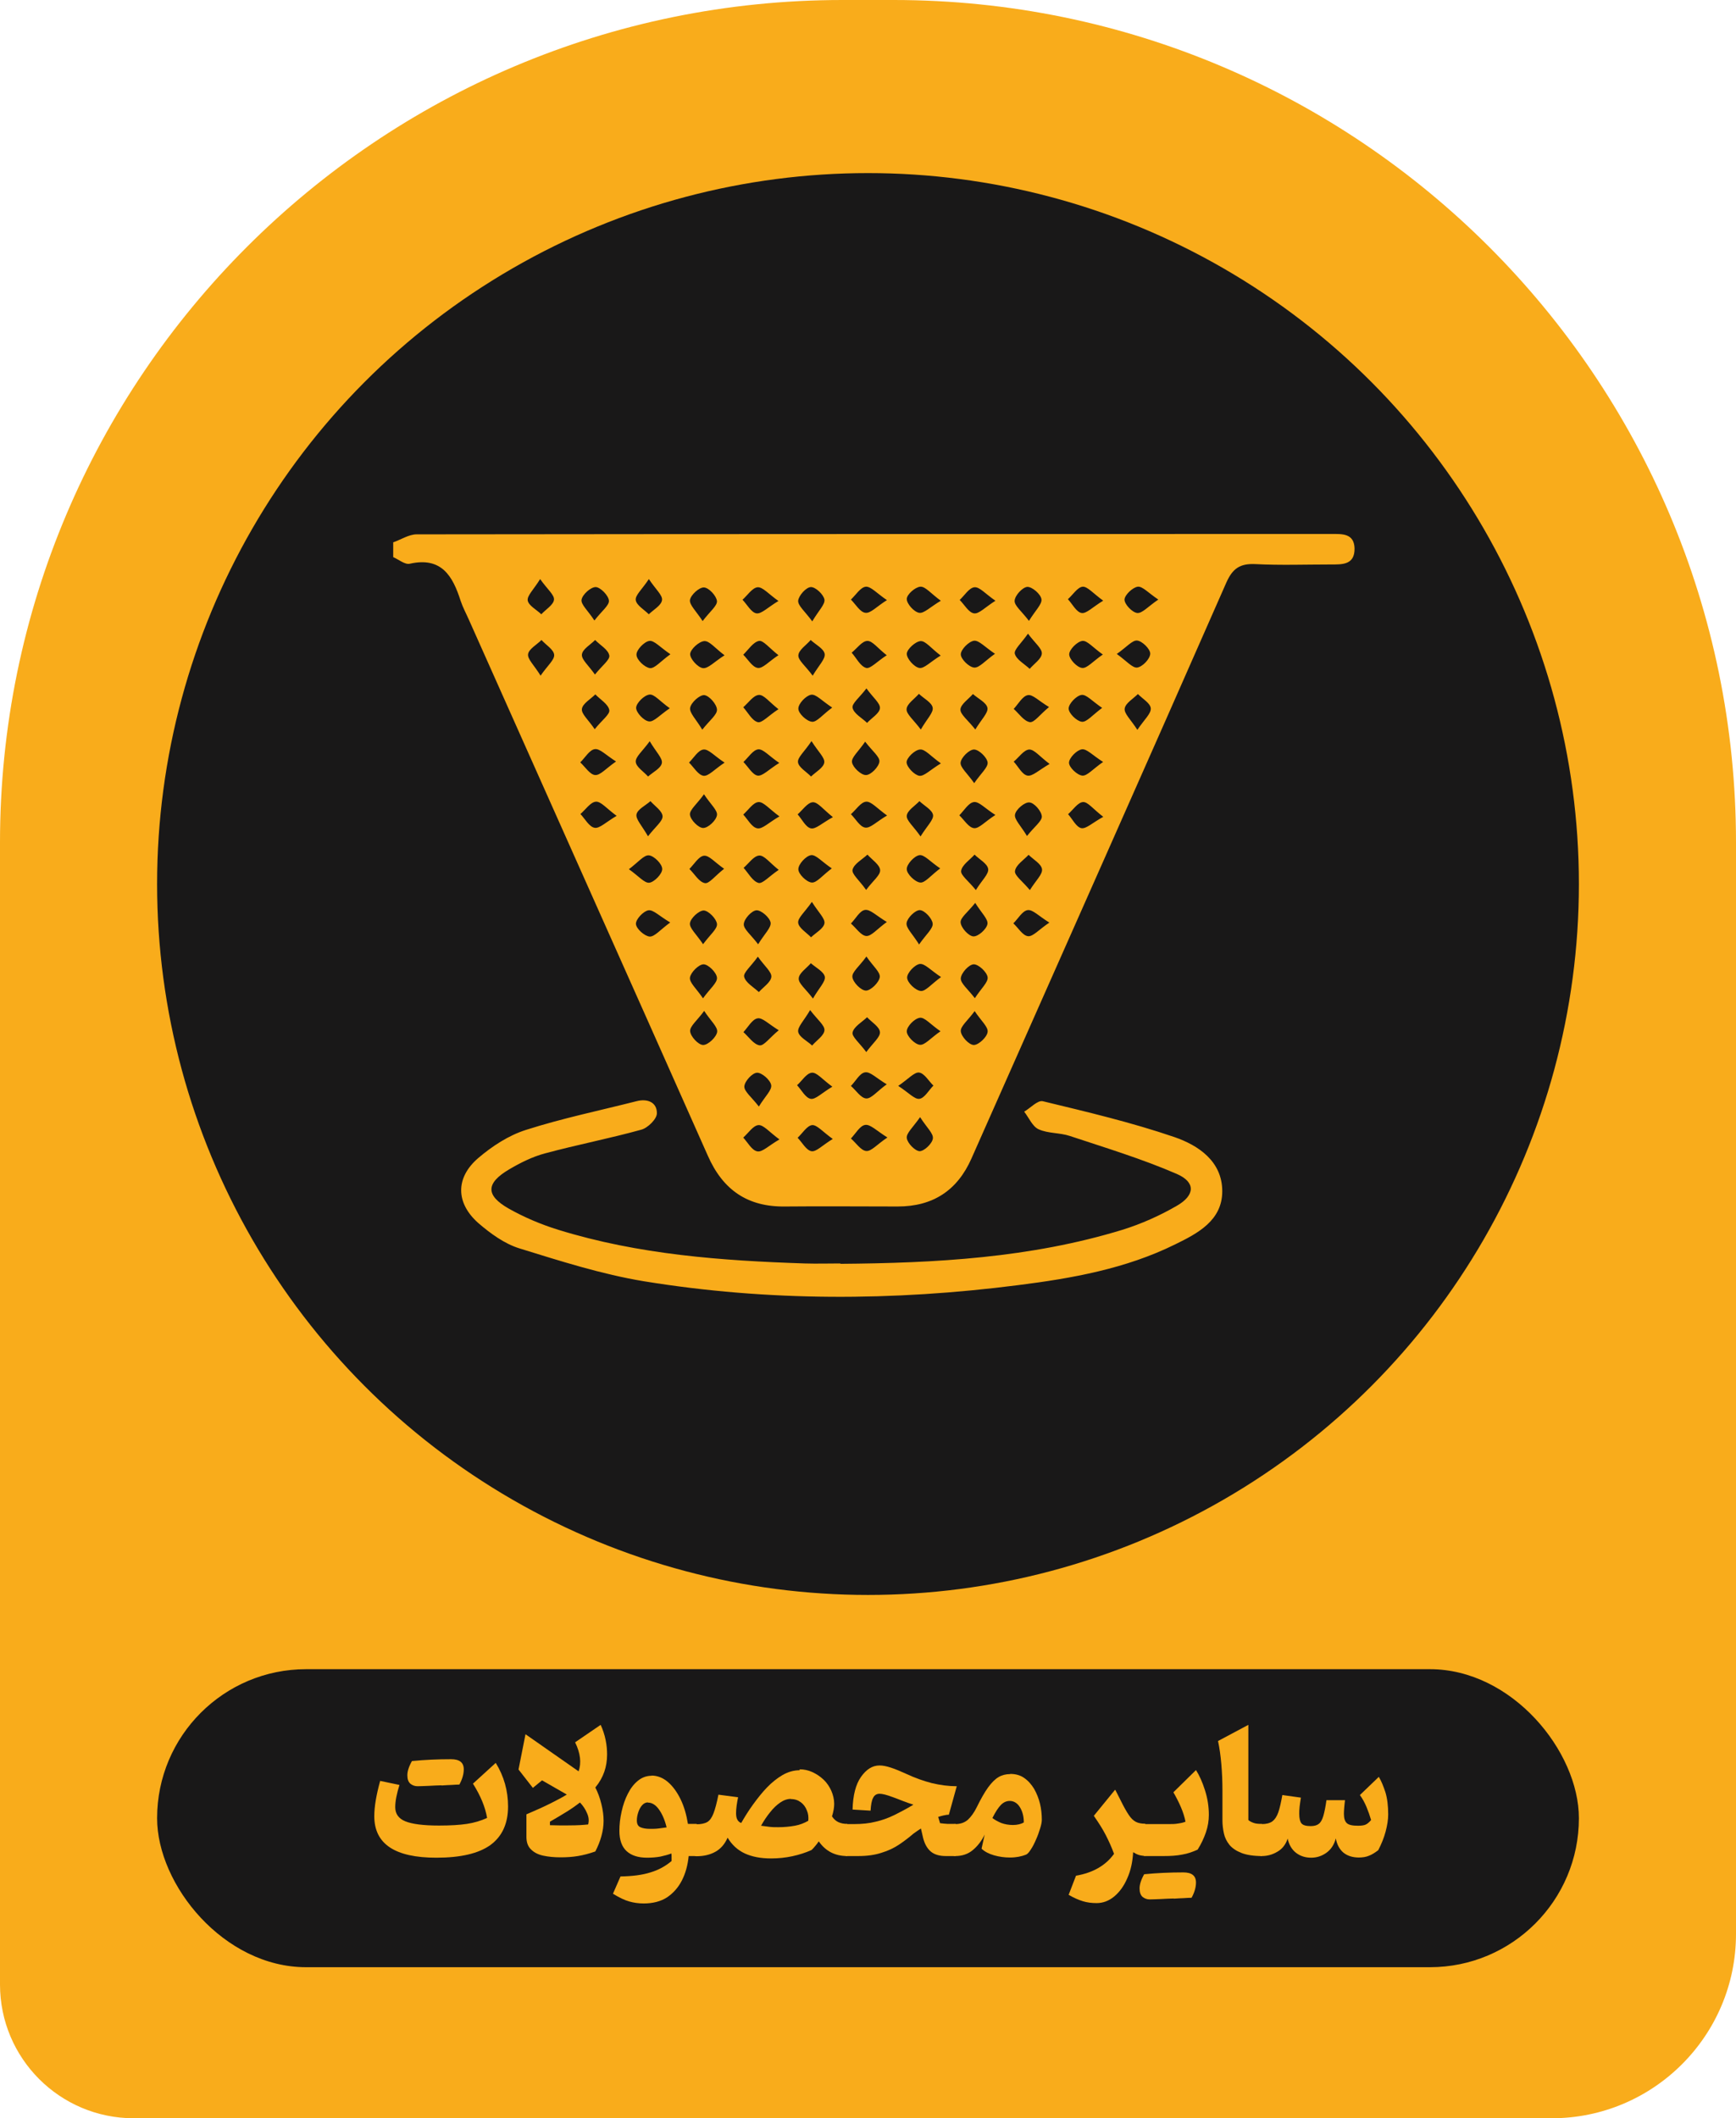 <?xml version="1.0" encoding="UTF-8"?>
<svg id="Layer_2" data-name="Layer 2" xmlns="http://www.w3.org/2000/svg" viewBox="0 0 94.48 115.28">
  <defs>
    <style>
      .cls-1 {
        fill: #f9ac1b;
      }

      .cls-2 {
        fill: #191818;
      }
    </style>
  </defs>
  <g id="Layer_1-2" data-name="Layer 1">
    <path class="cls-1" d="M45.85,0h2.78C73.94,0,94.48,20.55,94.48,45.85v59.4c0,5.54-4.5,10.03-10.03,10.03H7.28C3.26,115.28,0,112.02,0,108V45.85C0,20.55,20.55,0,45.85,0Z"/>
    <circle class="cls-2" cx="47.24" cy="48.11" r="38.69"/>
    <rect class="cls-2" x="8.55" y="90.84" width="77.38" height="16.22" rx="8.11" ry="8.11"/>
    <g>
      <path class="cls-1" d="M26.51,98.94c-.1-.6-.36-1.22-.77-1.87l1.24-1.13c.45,.73,.67,1.52,.67,2.37,0,.93-.32,1.63-.96,2.1-.64,.46-1.62,.69-2.94,.69-2.26,0-3.38-.75-3.38-2.26,0-.52,.11-1.16,.32-1.92l1.05,.22c-.15,.48-.23,.88-.23,1.21,0,.36,.18,.62,.55,.77s.98,.23,1.83,.23c.62,0,1.12-.03,1.52-.09,.4-.06,.76-.17,1.09-.32Zm-2.47-1.78c-.22,0-.45,.02-.71,.03-.26,.01-.46,.02-.61,.02s-.28-.05-.39-.14c-.11-.1-.16-.25-.16-.46s.08-.47,.25-.77c.71-.07,1.42-.1,2.13-.1,.46,0,.69,.18,.69,.55,0,.26-.08,.54-.24,.83-.12,0-.26,.01-.42,.02-.15,0-.34,.02-.55,.03Z"/>
      <path class="cls-1" d="M30.86,97.67l-1.36-.78-.5,.41-.78-1,.38-1.92,2.89,2.02c.16-.46,.1-.99-.19-1.58l1.39-.95c.12,.26,.21,.53,.27,.82s.08,.56,.08,.79c0,.34-.05,.65-.15,.94s-.26,.58-.49,.86c.14,.27,.25,.57,.33,.9,.08,.32,.12,.63,.12,.91s-.04,.55-.12,.84-.19,.56-.33,.83c-.34,.12-.65,.2-.95,.25-.3,.05-.61,.07-.94,.07-.35,0-.66-.03-.94-.09-.28-.06-.5-.17-.67-.34-.17-.16-.25-.39-.25-.68v-1.23c.52-.22,.96-.42,1.32-.6,.36-.18,.66-.34,.9-.49Zm.71,.42c-.22,.17-.47,.35-.75,.52s-.57,.35-.89,.53v.19c.35,.01,.71,.02,1.1,.01,.38,0,.71-.02,.98-.05,.05-.19,.04-.39-.06-.61-.09-.22-.22-.41-.39-.59Z"/>
      <path class="cls-1" d="M35.45,96.63c.33,0,.63,.12,.9,.35,.27,.23,.5,.55,.69,.94s.32,.84,.4,1.34h.48v1.75h-.44c-.05,.5-.17,.94-.37,1.33s-.47,.69-.81,.92c-.34,.22-.77,.33-1.27,.33-.28,0-.55-.04-.79-.11-.25-.07-.54-.21-.88-.42l.41-.94c.65-.01,1.19-.08,1.63-.22,.44-.13,.82-.34,1.15-.62,0-.07,0-.13,0-.2,0-.07,0-.13-.01-.21-.18,.07-.38,.12-.6,.17-.22,.04-.47,.06-.72,.06-.49,0-.86-.12-1.12-.36-.26-.24-.39-.61-.39-1.1,0-.35,.04-.69,.12-1.05s.19-.68,.34-.97c.15-.3,.33-.53,.55-.71,.22-.18,.47-.27,.75-.27Zm-.19,1.46c-.11,0-.22,.05-.31,.15-.09,.1-.16,.23-.21,.38-.05,.15-.08,.3-.08,.45,0,.19,.06,.31,.19,.37,.13,.06,.31,.09,.53,.09,.15,0,.3,0,.46-.02,.16-.02,.31-.04,.44-.06-.1-.41-.24-.73-.42-.98-.18-.25-.38-.37-.6-.37Z"/>
      <path class="cls-1" d="M43.52,96.29c.24,0,.47,.05,.69,.15,.22,.1,.43,.24,.61,.41s.32,.38,.42,.6c.1,.23,.16,.47,.16,.72,0,.2-.04,.43-.12,.68,.1,.15,.22,.26,.36,.32s.29,.09,.47,.09h0v1.75h0c-.67,0-1.18-.27-1.55-.8-.06,.09-.12,.17-.19,.25-.06,.08-.13,.15-.2,.22-.33,.15-.68,.26-1.05,.34-.37,.08-.76,.12-1.16,.12-.55,0-1.03-.09-1.42-.27-.39-.18-.71-.47-.94-.86-.16,.36-.38,.61-.67,.77-.29,.16-.63,.24-1.02,.24-.06,0-.11-.02-.14-.07-.03-.05-.05-.14-.05-.27v-1.06c0-.13,.02-.22,.05-.27s.08-.07,.14-.07c.24,0,.44-.04,.58-.12,.14-.08,.25-.24,.34-.47,.09-.23,.18-.57,.27-1.02l1.07,.14c-.03,.15-.06,.3-.08,.46-.02,.15-.03,.29-.03,.41,0,.14,.02,.26,.07,.35,.05,.09,.12,.15,.21,.18,.19-.33,.4-.67,.64-1s.49-.65,.76-.93c.27-.28,.56-.51,.85-.68,.3-.17,.61-.26,.93-.26Zm-.48,1.61c-.2,0-.39,.07-.58,.2-.19,.13-.38,.31-.55,.53-.18,.22-.34,.46-.49,.73,.14,.02,.3,.04,.46,.06,.16,.02,.31,.02,.47,.02,.33,0,.63-.03,.91-.08s.52-.15,.73-.27c.02-.2,0-.39-.08-.57-.07-.18-.18-.33-.33-.44-.15-.11-.32-.17-.53-.17Z"/>
      <path class="cls-1" d="M49.7,98.21c-.21-.07-.4-.13-.57-.2-.17-.07-.36-.14-.55-.21-.32-.12-.56-.18-.71-.18s-.28,.07-.35,.22c-.08,.14-.12,.38-.14,.7l-.98-.06c.02-.77,.17-1.37,.46-1.78s.62-.62,1.01-.62c.17,0,.38,.04,.62,.12,.25,.08,.53,.2,.86,.35,.45,.21,.9,.37,1.36,.49,.46,.11,.91,.17,1.36,.17l-.43,1.55c-.1,0-.19,.02-.29,.04-.1,.02-.19,.05-.29,.08l.1,.34c.14,.02,.27,.03,.41,.04,.13,0,.28,0,.44,0h0v1.75h-.54c-.36,0-.64-.09-.83-.26-.19-.17-.32-.41-.4-.72l-.12-.52c-.07,.05-.14,.09-.21,.14s-.14,.1-.21,.15c-.23,.2-.48,.39-.76,.58s-.6,.34-.96,.45c-.36,.12-.78,.18-1.27,.18h-.6c-.06,0-.11-.02-.14-.07-.03-.05-.05-.14-.05-.27v-1.06c0-.13,.02-.22,.05-.27s.08-.07,.14-.07h.37c.44,0,.83-.04,1.18-.13,.35-.08,.68-.2,1.01-.36,.32-.16,.67-.34,1.03-.56Z"/>
      <path class="cls-1" d="M54.98,96.54c.29,0,.55,.07,.76,.22,.22,.15,.39,.35,.54,.59,.14,.25,.25,.52,.32,.81,.07,.29,.1,.59,.1,.88,0,.11-.03,.27-.09,.46-.06,.2-.13,.4-.22,.6-.09,.21-.18,.39-.28,.54-.1,.16-.18,.25-.26,.29-.25,.1-.54,.16-.88,.16-.3,0-.59-.04-.87-.12-.28-.08-.51-.2-.68-.36l.17-.77c-.16,.34-.38,.62-.64,.84-.26,.22-.58,.33-.96,.33-.06,0-.11-.02-.14-.07-.03-.05-.05-.14-.05-.27v-1.06c0-.13,.02-.22,.05-.27s.08-.07,.14-.07c.28,0,.51-.08,.69-.24,.17-.16,.33-.38,.47-.66,.23-.47,.44-.84,.63-1.1,.19-.26,.38-.45,.57-.56,.19-.11,.4-.16,.62-.16Zm-.02,1.47c-.18,0-.34,.07-.48,.21-.14,.14-.3,.38-.47,.72,.13,.1,.29,.19,.48,.27,.19,.07,.41,.11,.64,.11s.44-.05,.59-.14c0-.34-.08-.62-.22-.84s-.33-.33-.55-.33Z"/>
      <path class="cls-1" d="M60.7,97.41l.29,.57c.17,.35,.32,.61,.44,.79,.12,.18,.25,.31,.39,.38,.14,.07,.31,.1,.51,.1h0v1.75h0c-.13,0-.25-.02-.35-.05-.1-.03-.21-.09-.31-.15-.03,.53-.13,1-.32,1.42-.18,.42-.42,.75-.71,.99-.29,.24-.61,.36-.96,.36-.26,0-.51-.03-.74-.1s-.49-.18-.78-.35l.4-1.04c.92-.16,1.61-.55,2.07-1.19-.13-.36-.29-.71-.46-1.04-.17-.33-.39-.67-.64-1.03l1.15-1.41Z"/>
      <path class="cls-1" d="M63.89,103.32c-.22,0-.45,.02-.71,.03-.26,.01-.46,.02-.61,.02s-.28-.05-.39-.14c-.11-.1-.16-.25-.16-.46s.08-.47,.25-.77c.71-.07,1.42-.1,2.13-.1,.46,0,.69,.18,.69,.55,0,.26-.08,.54-.24,.83-.12,0-.26,.01-.42,.02-.15,0-.34,.02-.55,.03Zm-1.56-2.31c-.06,0-.11-.02-.14-.07-.03-.05-.05-.14-.05-.27v-1.06c0-.13,.02-.22,.05-.27s.08-.07,.14-.07h1.27c.19,0,.35,0,.51-.03,.15-.02,.29-.05,.41-.1-.05-.25-.13-.51-.25-.79-.12-.28-.26-.55-.41-.81l1.23-1.21c.19,.3,.35,.66,.49,1.1s.21,.88,.21,1.34c0,.31-.05,.63-.16,.95-.11,.32-.26,.64-.45,.94-.26,.12-.54,.22-.84,.27-.3,.06-.63,.08-1,.08h-1.01Z"/>
      <path class="cls-1" d="M67.94,93.85v5.2c.08,.07,.18,.12,.3,.16,.11,.04,.26,.05,.44,.05h0v1.75h0c-.46,0-.84-.06-1.12-.17-.28-.11-.5-.26-.65-.44-.15-.19-.25-.39-.3-.62-.05-.23-.08-.47-.08-.7v-1.64c0-.49-.02-.97-.06-1.43-.04-.46-.1-.89-.18-1.26l1.65-.88Z"/>
      <path class="cls-1" d="M73.97,101.09c-.36,0-.64-.09-.86-.27-.21-.18-.35-.44-.41-.77-.09,.34-.26,.6-.51,.78-.25,.18-.53,.27-.83,.27-.32,0-.6-.09-.83-.27-.23-.18-.38-.44-.45-.77-.11,.33-.3,.57-.57,.72-.27,.16-.55,.23-.84,.23-.06,0-.11-.02-.14-.07-.03-.05-.05-.14-.05-.27v-1.06c0-.13,.02-.22,.05-.27s.08-.07,.14-.07c.25,0,.44-.05,.58-.15,.13-.1,.24-.26,.32-.49,.08-.23,.15-.55,.22-.94l1.01,.14c-.03,.17-.05,.34-.07,.49-.02,.16-.02,.29-.02,.39,0,.25,.04,.42,.12,.52,.08,.1,.25,.15,.5,.15,.19,0,.34-.04,.44-.12,.11-.08,.19-.23,.25-.43,.06-.21,.12-.49,.17-.86h1.01c-.01,.1-.03,.23-.04,.37-.01,.14-.02,.27-.02,.36,0,.25,.05,.42,.16,.52,.11,.1,.31,.14,.61,.14,.18,0,.32-.02,.41-.06,.09-.04,.19-.12,.3-.25-.07-.24-.15-.47-.25-.71s-.22-.46-.36-.65l1.03-.99c.14,.23,.25,.51,.36,.84,.1,.33,.15,.73,.15,1.21,0,.28-.05,.59-.14,.93-.09,.34-.23,.68-.4,1.01-.17,.13-.34,.24-.5,.3-.16,.07-.35,.1-.57,.1Z"/>
    </g>
    <g>
      <path class="cls-1" d="M21.39,29.52c.43-.15,.86-.44,1.29-.44,16.59-.02,33.18-.02,49.77-.02,.58,0,1.25-.05,1.27,.79,.01,.9-.67,.87-1.3,.87-1.36,0-2.73,.05-4.09-.02-.83-.04-1.24,.22-1.59,1.01-4.39,9.99-8.83,19.96-13.25,29.94-.21,.47-.41,.93-.62,1.4-.77,1.74-2.1,2.61-4.01,2.61-2.04,0-4.09-.02-6.13,0-2.04,.03-3.39-.9-4.21-2.77-4.32-9.73-8.67-19.44-13-29.16-.15-.34-.33-.67-.45-1.03-.43-1.35-1.04-2.41-2.77-2.02-.26,.06-.6-.23-.9-.36,0-.27,0-.55,0-.82Zm25.75,18.91c.37-.5,.78-.8,.76-1.08-.02-.29-.44-.56-.69-.84-.29,.27-.73,.5-.81,.82-.06,.23,.37,.58,.73,1.09Zm5.97,.01c.33-.54,.71-.87,.67-1.15-.04-.29-.48-.52-.74-.78-.26,.29-.68,.56-.73,.88-.04,.24,.4,.55,.8,1.05Zm-10.73-1.1c-.49-.39-.79-.8-1.06-.78-.3,.02-.57,.43-.85,.67,.26,.29,.49,.73,.81,.82,.22,.06,.58-.36,1.1-.71Zm4.77,9.91c.37-.5,.76-.81,.74-1.08-.02-.29-.45-.54-.7-.81-.28,.27-.72,.51-.79,.83-.05,.22,.38,.57,.75,1.07Zm0-5.19c-.38,.53-.79,.84-.76,1.11,.03,.29,.47,.74,.74,.74,.26,0,.71-.44,.75-.73,.04-.27-.36-.59-.73-1.13Zm-7.74-4.78c-.51-.35-.82-.74-1.1-.71-.28,.03-.53,.46-.79,.72,.28,.27,.52,.71,.84,.77,.23,.05,.56-.4,1.05-.78Zm-7.03-10.57c.38-.48,.83-.81,.78-1.04-.06-.32-.5-.56-.77-.84-.26,.26-.69,.5-.72,.79-.03,.27,.36,.59,.71,1.09Zm15.88-1.05c-.49-.38-.77-.78-1.05-.78-.29,0-.57,.41-.86,.64,.26,.29,.47,.74,.79,.83,.23,.06,.59-.35,1.12-.69Zm7.79,12.78c.33-.53,.7-.86,.66-1.14-.04-.29-.47-.52-.73-.78-.27,.29-.69,.55-.74,.88-.04,.24,.41,.56,.81,1.04Zm-23.68-8.76c.39-.49,.84-.81,.79-1.04-.06-.32-.49-.57-.76-.85-.26,.26-.69,.5-.73,.79-.04,.27,.35,.59,.7,1.11Zm14.78-2.21c-.37,.49-.8,.82-.75,1.05,.07,.32,.51,.55,.79,.82,.25-.27,.68-.52,.7-.8,.02-.27-.38-.58-.73-1.07Zm5.9,17.55c-.38,.52-.78,.83-.76,1.1,.02,.29,.45,.75,.71,.75,.26,0,.72-.43,.75-.71,.04-.27-.35-.6-.71-1.14Zm-10.68,1.04c-.54-.33-.88-.69-1.14-.64-.29,.05-.52,.48-.77,.75,.29,.26,.56,.67,.88,.72,.24,.03,.54-.41,1.04-.82Zm-4.05-1.04c-.38,.52-.78,.83-.76,1.1,.02,.29,.45,.75,.71,.75,.27,0,.72-.43,.76-.71,.04-.27-.35-.6-.71-1.15Zm17.57-9.52c.41-.52,.82-.81,.81-1.07-.02-.29-.42-.75-.68-.76-.26-.02-.73,.38-.78,.66-.05,.26,.32,.61,.66,1.18Zm-2.84,8.83c.35-.54,.74-.88,.7-1.15-.04-.28-.5-.71-.76-.7-.26,.01-.68,.47-.7,.76-.02,.27,.38,.58,.77,1.09Zm4.08-12.75c-.55-.41-.84-.8-1.12-.79-.29,.02-.56,.43-.84,.66,.25,.27,.46,.71,.75,.76,.27,.05,.62-.3,1.21-.64Zm-14.71,2.85c-.56-.41-.87-.8-1.14-.78-.29,.02-.55,.43-.83,.68,.25,.27,.47,.7,.77,.75,.27,.05,.61-.31,1.2-.65Zm-2.99-8.77c-.52-.39-.82-.79-1.1-.77-.29,.02-.75,.44-.77,.7-.01,.26,.41,.73,.69,.77,.28,.04,.62-.34,1.17-.69Zm2.94,0c-.5-.39-.83-.82-1.06-.78-.32,.06-.58,.48-.86,.75,.26,.26,.5,.68,.79,.72,.27,.04,.59-.34,1.12-.69Zm-1.07,24.56c.35-.57,.72-.9,.67-1.17-.05-.28-.51-.68-.77-.67-.26,.01-.67,.46-.69,.74-.02,.27,.38,.57,.79,1.1Zm1.11-18.7c-.56-.38-.87-.76-1.14-.74-.29,.03-.54,.44-.81,.69,.26,.26,.49,.69,.77,.74,.27,.04,.6-.33,1.18-.69Zm11.74-5.94c-.54-.36-.87-.74-1.14-.71-.29,.04-.72,.48-.72,.74,0,.26,.45,.7,.73,.72,.28,.02,.59-.37,1.13-.75Zm1.8-1.1c-.36,.52-.78,.88-.72,1.1,.09,.32,.52,.55,.81,.82,.24-.28,.64-.54,.66-.83,.02-.27-.37-.57-.75-1.08Zm-13.53,27.53c-.56-.41-.87-.8-1.14-.78-.29,.02-.55,.43-.83,.68,.25,.27,.47,.7,.77,.75,.27,.05,.61-.31,1.2-.65Zm-1.18-9.94c-.37,.52-.8,.87-.74,1.09,.08,.32,.51,.56,.8,.83,.24-.27,.65-.53,.68-.83,.02-.27-.37-.58-.73-1.09Zm-3.02-12.36c.41-.52,.82-.82,.8-1.1-.02-.29-.42-.75-.69-.78-.25-.02-.72,.4-.77,.69-.05,.27,.32,.62,.66,1.19Zm4.14-1.12c-.5-.39-.79-.79-1.06-.77-.3,.02-.57,.43-.85,.67,.26,.29,.48,.73,.79,.81,.23,.06,.58-.35,1.12-.7Zm-4.1,15.74c.38-.53,.78-.84,.76-1.12-.02-.28-.47-.73-.73-.73-.26,0-.7,.44-.74,.72-.04,.27,.35,.6,.71,1.13Zm18.82-15.86c-.54-.32-.88-.69-1.14-.64-.29,.05-.52,.48-.77,.75,.29,.26,.56,.67,.88,.72,.24,.03,.54-.41,1.04-.82Zm-4,1.23c.34-.56,.71-.91,.66-1.18-.06-.29-.51-.5-.79-.75-.24,.28-.66,.55-.68,.84-.01,.27,.4,.57,.81,1.09Zm0,9.43c-.41,.52-.82,.81-.8,1.07,.02,.29,.43,.74,.69,.76,.26,.02,.72-.39,.77-.67,.05-.26-.32-.6-.67-1.16Zm-14.82,2.26c.39-.53,.79-.84,.76-1.11-.03-.28-.46-.72-.72-.73-.26,0-.71,.41-.75,.69-.04,.26,.34,.59,.71,1.14Zm23.64-11.67c.38-.57,.75-.88,.73-1.17-.02-.28-.45-.52-.7-.78-.26,.26-.68,.5-.72,.79-.04,.27,.33,.6,.69,1.16Zm-17.66,14.63c.33-.58,.69-.92,.65-1.19-.05-.28-.49-.5-.76-.74-.24,.28-.65,.54-.66,.83-.02,.27,.38,.57,.78,1.1Zm15.78-18.73c-.54-.38-.85-.77-1.11-.74-.28,.03-.72,.47-.72,.73,0,.26,.42,.71,.7,.74,.26,.04,.59-.36,1.13-.73Zm-20.59,5.88c-.55-.36-.87-.74-1.14-.71-.29,.03-.53,.45-.79,.71,.26,.26,.5,.68,.79,.72,.27,.03,.59-.35,1.15-.72Zm11.77-5.82c-.53-.4-.83-.81-1.1-.79-.28,.02-.74,.44-.75,.69,0,.27,.4,.72,.68,.77,.26,.05,.6-.33,1.16-.67Zm-6.97,1.09c.34-.57,.7-.91,.65-1.19-.05-.28-.49-.5-.76-.75-.24,.28-.65,.54-.67,.83-.02,.27,.38,.57,.77,1.1Zm-7.75-1.17c-.55-.37-.88-.76-1.14-.72-.28,.04-.71,.49-.7,.75,0,.27,.44,.69,.73,.73,.26,.03,.58-.37,1.11-.75Zm-7.06,1.17c.38-.55,.76-.86,.74-1.13-.02-.29-.45-.54-.69-.81-.26,.26-.69,.49-.73,.77-.04,.27,.33,.6,.68,1.17Zm23.6,5.85c.37-.54,.76-.86,.73-1.13-.04-.28-.48-.7-.74-.7-.26,0-.7,.43-.73,.71-.03,.26,.36,.58,.74,1.12Zm-1.81,10.55c-.55-.36-.88-.74-1.15-.71-.28,.04-.7,.49-.69,.75,.01,.27,.45,.69,.74,.72,.26,.03,.57-.37,1.11-.76Zm2.96-20.48c-.55-.38-.86-.76-1.14-.73-.29,.03-.54,.45-.8,.69,.26,.26,.49,.69,.78,.73,.27,.04,.6-.33,1.17-.69Zm0,11.66c-.57-.36-.89-.74-1.17-.7-.29,.04-.53,.46-.79,.72,.26,.25,.51,.67,.8,.7,.27,.03,.59-.35,1.15-.71Zm-15.93-10.55c.4-.53,.8-.83,.78-1.09-.03-.28-.44-.73-.71-.74-.26-.01-.71,.4-.76,.68-.04,.26,.33,.6,.69,1.15Zm.07,9.43c-.39,.54-.79,.85-.76,1.11,.03,.28,.46,.72,.72,.72,.27,0,.71-.41,.75-.7,.04-.26-.35-.59-.71-1.14Zm-3.05,2.29c.42-.54,.81-.83,.8-1.1-.02-.29-.42-.55-.66-.82-.27,.24-.7,.44-.76,.72-.05,.26,.29,.6,.63,1.2Zm10.07-1.05c-.54-.43-.83-.83-1.1-.81-.28,.02-.55,.42-.82,.66,.24,.27,.44,.7,.72,.76,.26,.06,.6-.28,1.2-.61Zm4.75,16.32c-.39,.56-.76,.88-.73,1.14,.03,.28,.45,.71,.7,.72,.25,0,.69-.42,.72-.69,.04-.27-.33-.59-.7-1.17Zm.02-15.27c.36-.58,.72-.91,.68-1.17-.05-.28-.48-.5-.74-.75-.25,.26-.66,.51-.69,.79-.03,.26,.36,.57,.75,1.13Zm-4.77,16.47c-.56-.4-.87-.78-1.13-.76-.28,.03-.53,.45-.79,.69,.25,.26,.47,.68,.75,.73,.26,.05,.59-.32,1.17-.67Zm14.71-20.52c-.57-.36-.9-.73-1.16-.69-.28,.04-.7,.47-.7,.73,0,.25,.44,.67,.72,.7,.26,.03,.57-.35,1.13-.74Zm0,2.98c-.55-.42-.84-.82-1.1-.8-.28,.02-.54,.42-.81,.66,.24,.27,.44,.7,.72,.76,.26,.05,.6-.29,1.2-.62Zm-30.64-12.94c-.36,.58-.72,.91-.68,1.17,.05,.28,.48,.5,.74,.75,.24-.26,.66-.51,.69-.79,.03-.26-.36-.57-.75-1.12Zm21.8,10.03c-.55-.39-.86-.78-1.13-.75-.28,.02-.72,.44-.73,.69,0,.25,.41,.69,.69,.74,.26,.04,.59-.32,1.17-.67Zm-2.31,17.56c.57,.37,.89,.74,1.15,.7,.28-.04,.51-.47,.76-.72-.26-.25-.49-.67-.78-.71-.26-.03-.58,.35-1.14,.73Zm-3.59,.04c-.55-.4-.85-.79-1.12-.76-.29,.03-.53,.44-.8,.68,.24,.26,.46,.69,.74,.74,.26,.05,.59-.31,1.18-.66Zm-1.14-18.8c-.38,.57-.76,.88-.73,1.14,.03,.28,.46,.52,.71,.78,.26-.25,.68-.48,.72-.76,.04-.26-.33-.59-.69-1.16Zm-8.85-8.82c-.37,.56-.75,.88-.71,1.14,.04,.28,.46,.52,.71,.77,.26-.25,.68-.48,.72-.77,.04-.26-.34-.58-.72-1.15Zm.05,8.82c-.4,.55-.78,.85-.76,1.12,.02,.28,.43,.53,.67,.8,.27-.24,.7-.45,.75-.73,.05-.26-.31-.6-.66-1.19Zm7.01-7.63c-.55-.39-.86-.77-1.14-.75-.29,.03-.55,.44-.82,.68,.25,.26,.48,.7,.76,.74,.27,.04,.61-.32,1.19-.67Zm-5.9,17.49c-.59-.35-.92-.7-1.18-.66-.28,.05-.69,.49-.68,.74,.01,.26,.46,.66,.74,.69,.27,.02,.57-.36,1.13-.77Zm23.52-11.67c-.55-.37-.87-.75-1.13-.71-.28,.04-.7,.48-.7,.74,0,.26,.44,.69,.72,.72,.26,.03,.58-.37,1.11-.76Zm-18.73,12.86c.35-.57,.72-.91,.68-1.18-.05-.28-.51-.68-.77-.67-.26,.02-.67,.46-.69,.75-.02,.27,.38,.57,.78,1.1Zm2.92-2.3c-.39,.56-.77,.87-.74,1.13,.03,.28,.45,.53,.7,.79,.26-.25,.68-.47,.73-.76,.04-.26-.32-.59-.68-1.16Zm7,7.03c-.54-.37-.86-.77-1.12-.73-.29,.04-.71,.47-.71,.74,0,.26,.43,.7,.71,.73,.27,.03,.58-.36,1.13-.74Zm-1.16-4.72c.39-.56,.77-.87,.74-1.14-.03-.28-.44-.72-.7-.73-.25,0-.68,.42-.72,.7-.04,.27,.32,.59,.68,1.17Zm.09-11.69c.34-.59,.7-.93,.65-1.2-.05-.28-.49-.5-.75-.75-.24,.28-.65,.54-.67,.83-.02,.27,.37,.57,.78,1.12Zm7,10.5c-.58-.36-.91-.72-1.18-.68-.29,.04-.52,.47-.78,.72,.27,.25,.51,.67,.8,.7,.27,.03,.59-.36,1.16-.74Zm-11.83-11.71c-.55-.36-.88-.74-1.14-.69-.28,.05-.7,.49-.69,.76,0,.26,.45,.68,.74,.71,.26,.03,.57-.38,1.1-.77Zm-8.82,.05c-.54-.38-.85-.78-1.11-.75-.29,.03-.72,.46-.73,.72,0,.26,.42,.71,.7,.74,.26,.04,.59-.35,1.14-.72Zm24.32-2.96c.53,.38,.85,.77,1.11,.74,.29-.04,.7-.47,.71-.75,.01-.25-.43-.69-.71-.72-.26-.03-.58,.36-1.11,.73Zm-16.57-1.78c.35-.59,.7-.92,.66-1.18-.05-.28-.49-.69-.74-.68-.26,.01-.66,.46-.69,.74-.02,.27,.36,.57,.77,1.13Zm15.83-1.12c-.55-.4-.86-.78-1.12-.76-.28,.03-.53,.44-.8,.68,.24,.26,.46,.7,.74,.75,.26,.05,.59-.31,1.18-.67Zm-4.04,1.1c.35-.57,.72-.91,.68-1.18-.04-.28-.51-.68-.77-.67-.26,.02-.67,.46-.69,.75-.02,.27,.38,.57,.78,1.1Zm-4.79-1.09c-.55-.4-.85-.79-1.12-.77-.28,.02-.74,.42-.74,.67,0,.26,.39,.7,.67,.75,.26,.05,.6-.31,1.19-.66Zm-7.12,22.27c-.33,.57-.69,.92-.65,1.18,.05,.29,.49,.5,.76,.75,.24-.28,.65-.54,.67-.83,.02-.27-.38-.57-.78-1.1Zm4.18-22.31c-.55-.37-.87-.75-1.15-.73-.29,.03-.54,.45-.81,.7,.26,.26,.5,.69,.79,.72,.28,.04,.61-.34,1.17-.69Zm14.77-.03c-.54-.36-.86-.73-1.12-.7-.28,.04-.71,.45-.72,.7,0,.26,.42,.7,.69,.73,.27,.03,.59-.35,1.15-.73Zm-14.77,17.55c-.57-.34-.91-.7-1.19-.66-.29,.04-.51,.48-.77,.74,.28,.24,.54,.65,.83,.68,.28,.02,.58-.37,1.12-.76Zm-14.73-8.73c-.56-.35-.89-.72-1.17-.68-.29,.04-.53,.47-.79,.72,.27,.25,.53,.67,.81,.69,.28,.02,.59-.36,1.14-.74Zm17.63,5.81c-.54-.36-.87-.76-1.13-.72-.28,.04-.7,.5-.69,.76,0,.27,.45,.7,.73,.73,.26,.03,.57-.38,1.09-.77Zm-5.9,0c-.54-.36-.87-.76-1.13-.72-.28,.04-.7,.5-.69,.77,0,.26,.45,.7,.73,.72,.27,.02,.57-.38,1.09-.77Zm2.99,11.75c-.56-.33-.9-.7-1.18-.65-.29,.04-.51,.48-.77,.74,.28,.24,.54,.66,.83,.68,.28,.02,.58-.38,1.12-.77Zm-1.18-18.64c-.36,.53-.76,.86-.71,1.12,.05,.28,.5,.7,.76,.69,.27,0,.7-.45,.73-.73,.03-.26-.38-.57-.77-1.08Zm-14.73-6.6c.4-.52,.81-.82,.79-1.08-.02-.28-.46-.73-.72-.74-.27,0-.72,.4-.77,.69-.04,.26,.35,.59,.7,1.13Zm1.87,13.53c.53,.37,.85,.77,1.12,.74,.28-.04,.71-.49,.7-.75,0-.27-.44-.71-.72-.74-.27-.03-.58,.37-1.1,.76Zm-.66-2.9c-.54-.39-.85-.79-1.13-.77-.29,.02-.56,.43-.84,.67,.25,.27,.48,.7,.77,.75,.27,.05,.62-.31,1.2-.65Zm14.73,17.5c-.58-.36-.92-.72-1.2-.68-.29,.04-.52,.47-.78,.74,.28,.24,.54,.65,.83,.68,.28,.03,.59-.36,1.15-.73Zm0-17.51c-.55-.39-.87-.78-1.15-.76-.29,.02-.55,.44-.83,.68,.26,.26,.49,.69,.78,.73,.28,.04,.61-.32,1.19-.66Z"/>
      <path class="cls-1" d="M45.73,68.78c5.19-.04,10.35-.32,15.35-1.85,1.03-.32,2.04-.77,2.97-1.31,.99-.57,1.03-1.28,0-1.73-1.89-.82-3.87-1.42-5.83-2.07-.54-.18-1.18-.13-1.69-.36-.34-.15-.53-.63-.79-.96,.34-.2,.73-.63,1.01-.57,2.4,.58,4.82,1.15,7.16,1.95,1.31,.45,2.61,1.32,2.61,2.95,0,1.59-1.33,2.29-2.56,2.89-2.69,1.33-5.62,1.85-8.55,2.22-6.79,.87-13.6,.89-20.36-.21-2.3-.38-4.55-1.1-6.78-1.79-.81-.25-1.58-.81-2.24-1.38-1.23-1.09-1.25-2.46-.01-3.53,.76-.65,1.66-1.24,2.61-1.54,1.97-.63,4-1.05,6.01-1.56,.61-.16,1.12,.07,1.11,.66,0,.31-.5,.8-.85,.89-1.73,.48-3.5,.82-5.24,1.29-.68,.18-1.34,.51-1.95,.87-1.27,.75-1.29,1.41-.03,2.13,.85,.48,1.77,.87,2.71,1.16,4.37,1.35,8.88,1.68,13.41,1.83,.65,.02,1.29,0,1.94,0Z"/>
    </g>
  </g>
</svg>
